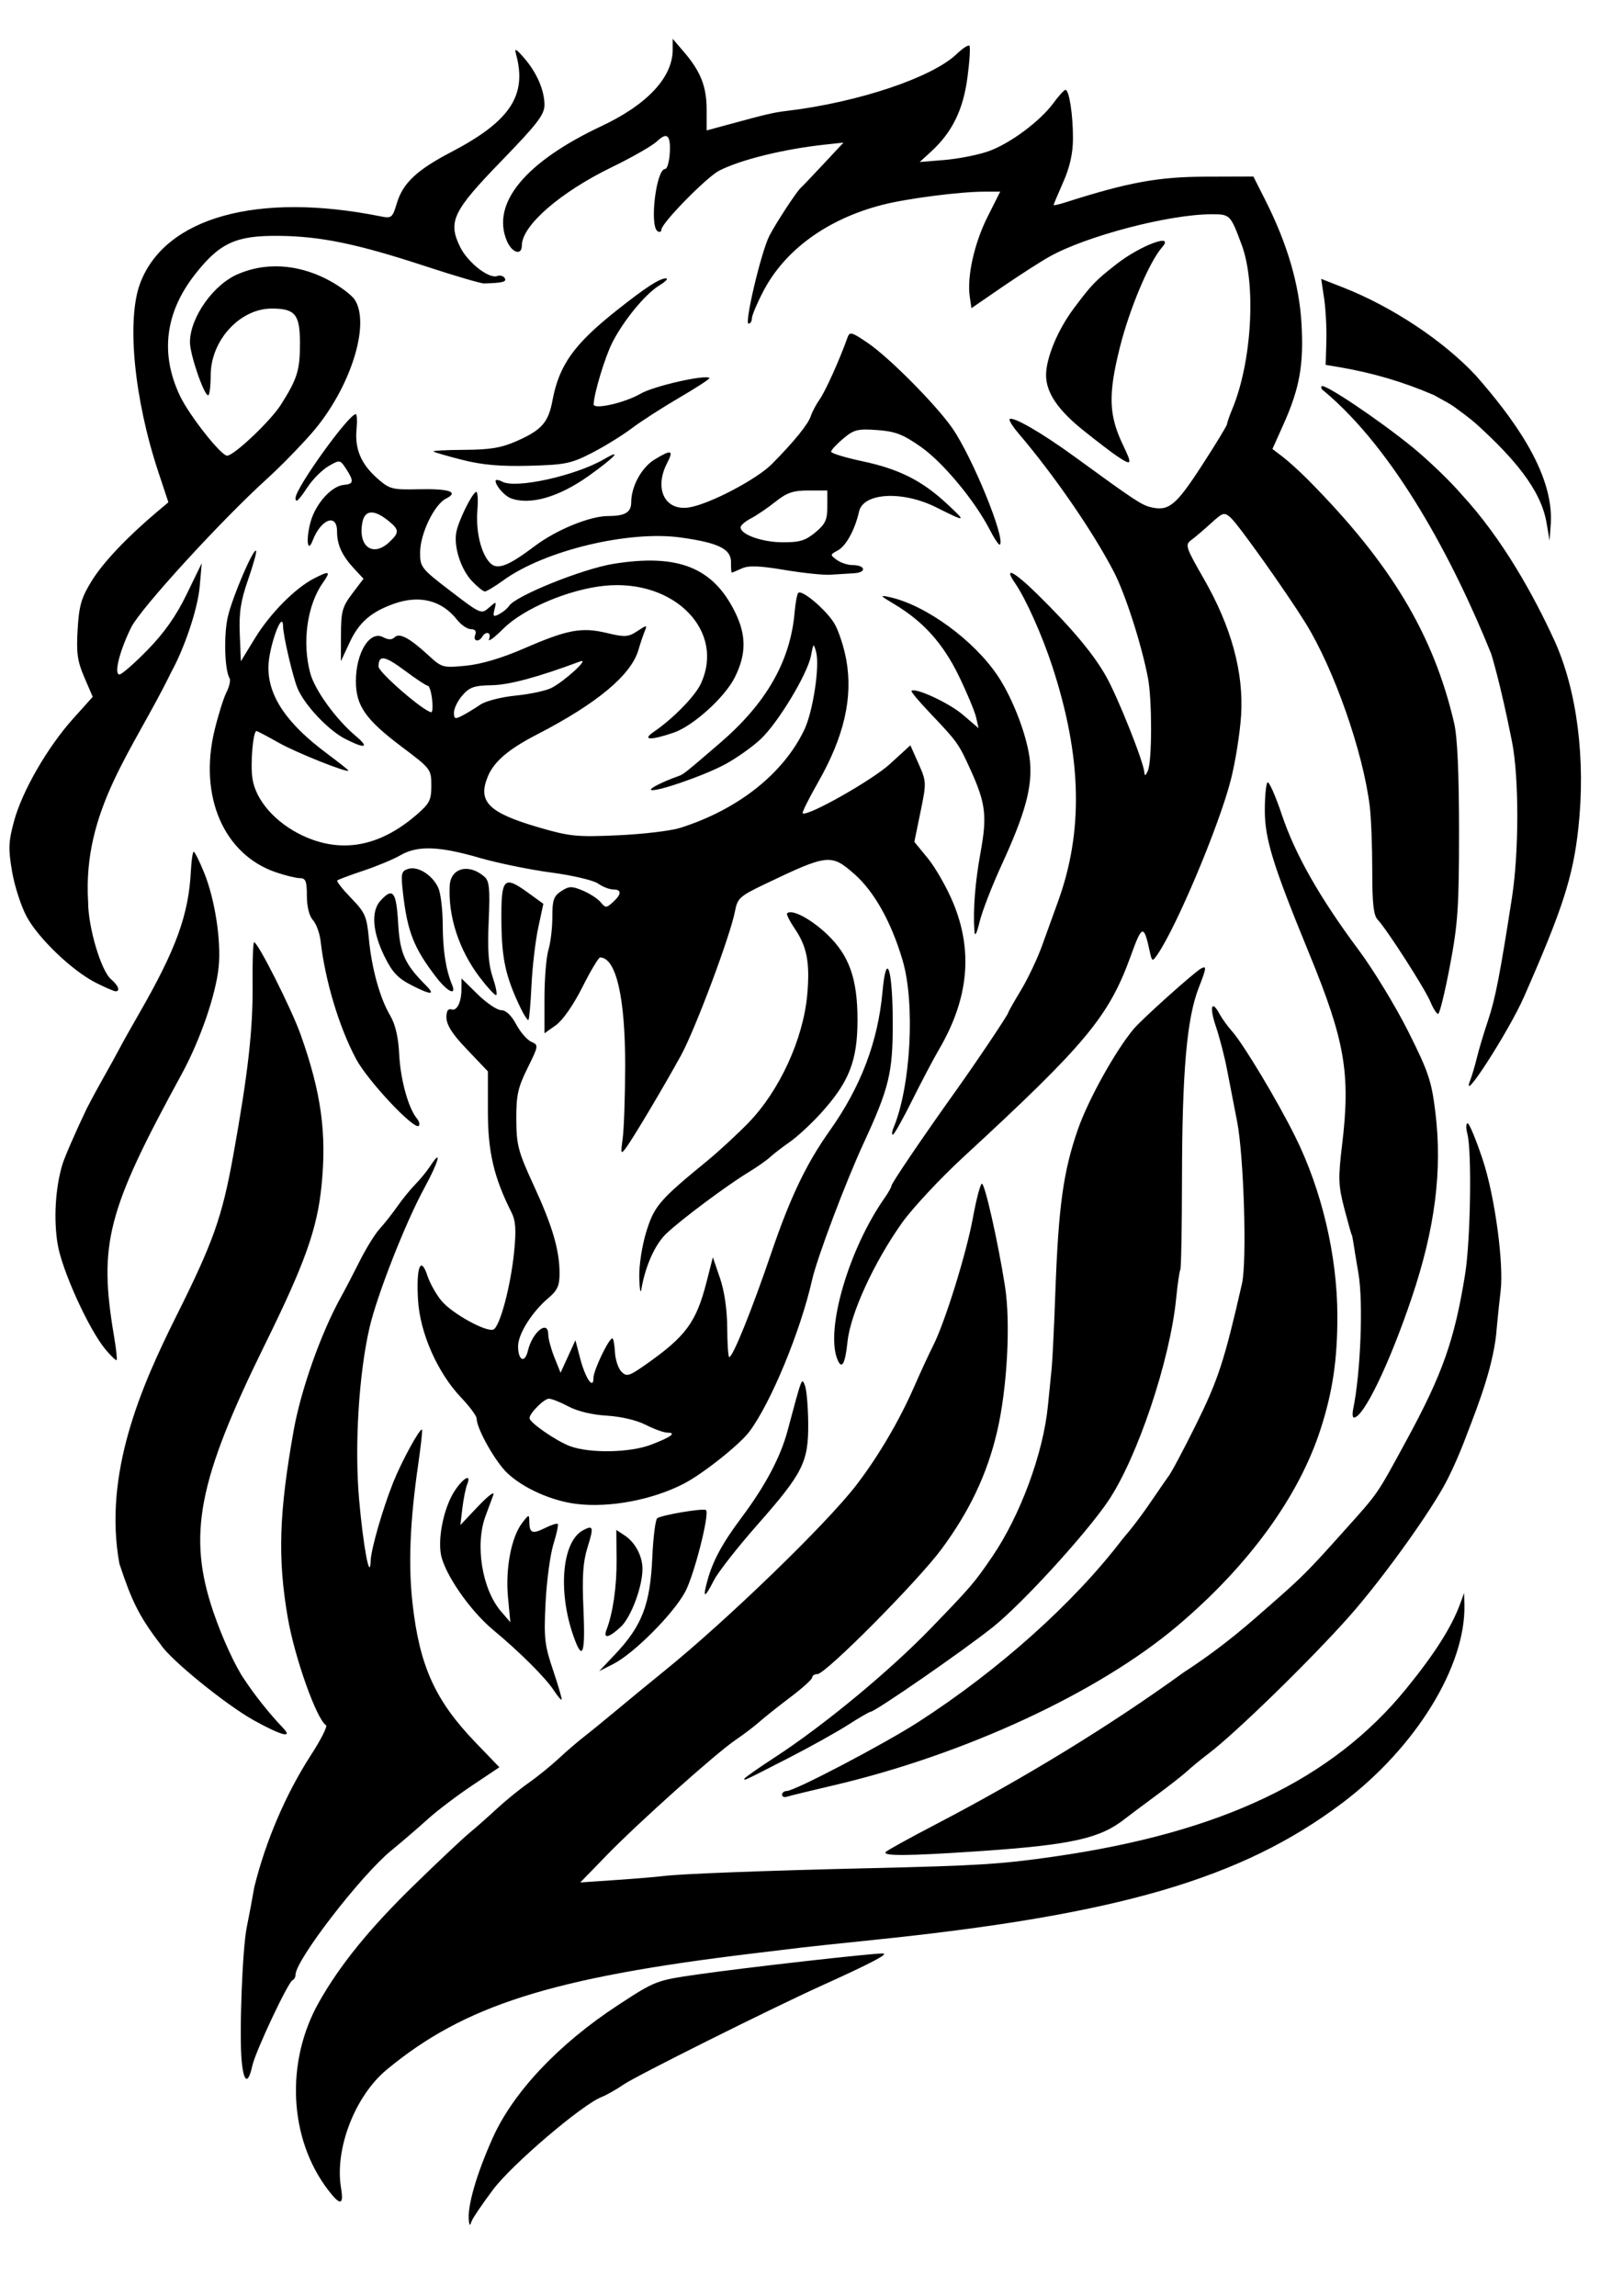 <?xml version="1.0" encoding="UTF-8" standalone="no"?>
<!-- Created with Inkscape (http://www.inkscape.org/) -->

<svg
   xmlns:dc="http://purl.org/dc/elements/1.1/"
   xmlns:cc="http://creativecommons.org/ns#"
   xmlns:rdf="http://www.w3.org/1999/02/22-rdf-syntax-ns#"
   xmlns:svg="http://www.w3.org/2000/svg"
   xmlns="http://www.w3.org/2000/svg"
   xmlns:sodipodi="http://sodipodi.sourceforge.net/DTD/sodipodi-0.dtd"
   xmlns:inkscape="http://www.inkscape.org/namespaces/inkscape"
   width="210mm"
   height="297mm"
   viewBox="0 0 744.094 1052.362"
   id="svg2"
   version="1.1"
   inkscape:version="0.91 r13725"
   sodipodi:docname="Lion.svg">
  <defs
     id="defs4" />
  <sodipodi:namedview
     id="base"
     pagecolor="#ffffff"
     bordercolor="#666666"
     borderopacity="1.0"
     inkscape:pageopacity="0.0"
     inkscape:pageshadow="2"
     inkscape:zoom="0.7"
     inkscape:cx="602.27027"
     inkscape:cy="534.02235"
     inkscape:document-units="px"
     inkscape:current-layer="layer1"
     showgrid="false"
     inkscape:window-width="1920"
     inkscape:window-height="1016"
     inkscape:window-x="0"
     inkscape:window-y="27"
     inkscape:window-maximized="1" />
  <g
     inkscape:label="Layer 1"
     inkscape:groupmode="layer"
     id="layer1">
    <path
       style="fill:#000000"
       d="m 214.977,1018.089 c -0.845,-6.532 3.356,-21.214 10.884,-38.04 9.41,-21.03 30.246,-43.118 57.478,-60.93 17.075,-11.169 17.528,-11.344 36.311,-14.043 22.135,-3.181 80.68,-9.806 85.136,-9.635 2.908,0.112 -5.347,4.442 -28.076,14.728 -22.974,10.397 -84.956,41.335 -90.699,45.273 -3.372,2.312 -7.944,4.909 -10.16,5.77 -8.984,3.492 -41.115,30.895 -49.789,42.464 -4.874,6.501 -9.287,12.987 -9.806,14.413 -0.838,2.305 -0.98,2.305 -1.279,0 z m -64.622,-14.338 c -17.899,-23.467 -19.595,-58.557 -4.152,-85.937 9.611,-17.041 23.179,-33.757 43.444,-53.525 10.936,-10.668 22.398,-21.472 25.469,-24.008 3.072,-2.536 8.785,-7.583 12.696,-11.215 3.911,-3.632 10.408,-8.914 14.437,-11.739 4.029,-2.825 10.254,-7.859 13.833,-11.188 3.579,-3.329 8.733,-7.772 11.455,-9.875 2.722,-2.102 9.607,-7.713 15.302,-12.468 5.694,-4.755 15.637,-12.925 22.096,-18.155 28.5,-23.081 74.064,-67.204 87.628,-84.855 9.968,-12.972 19.693,-29.474 26.418,-44.827 3.124,-7.133 7.076,-15.692 8.782,-19.02 5.369,-10.477 15.272,-42.26 18.266,-58.624 1.583,-8.65 3.45,-15.727 4.149,-15.727 1.38,0 7.428,26.894 10.591,47.089 2.639,16.853 0.995,46.875 -3.647,66.619 -4.581,19.486 -12.618,36.449 -25.52,53.863 -10.912,14.728 -53.096,57.211 -56.809,57.211 -1.323,0 -2.406,0.685 -2.406,1.521 0,0.837 -4.474,4.897 -9.942,9.023 -5.468,4.126 -11.888,9.225 -14.265,11.331 -2.377,2.106 -7.257,5.815 -10.844,8.241 -9.068,6.135 -44.613,37.924 -59.184,52.931 l -12.104,12.465 16.426,-1.125 c 9.035,-0.619 18.761,-1.431 21.614,-1.804 7.669,-1.004 46.265,-2.476 94.236,-3.595 49.989,-1.166 60.579,-1.828 84.726,-5.296 76.897,-11.044 127.606,-35.188 161.65,-76.965 13.056,-16.022 20.874,-28.346 24.784,-39.067 l 1.764,-4.836 0.136,5.302 c 0.727,28.228 -22.347,65.663 -56.133,91.071 -46.108,34.674 -102.662,51.153 -215.198,62.708 -14.741,1.513 -29.524,3.086 -32.853,3.493 -3.329,0.408 -13.055,1.583 -21.614,2.612 -92.66,11.137 -132.678,23.817 -168.288,53.323 -14.565,12.069 -23.934,36.337 -20.945,54.255 1.332,7.985 -0.343,8.206 -5.998,0.791 z m -39.53,-58.748 c -1.211,-12.136 0.279,-51.765 2.316,-61.64 0.899,-4.358 2.446,-12.593 3.437,-18.299 5.197,-21.121 14.475,-42.703 25.767,-60.239 4.715,-7.223 7.918,-13.538 7.117,-14.033 -4.318,-2.669 -14.381,-30.983 -17.542,-49.359 -4.664,-27.118 -4.01,-47.924 2.69,-85.59 3.351,-18.837 12.577,-44.872 21.753,-61.383 1.85,-3.329 5.725,-10.763 8.612,-16.521 2.887,-5.758 6.99,-12.372 9.118,-14.697 2.128,-2.326 5.775,-6.952 8.105,-10.28 2.33,-3.329 6.019,-7.853 8.198,-10.055 2.179,-2.202 5.219,-5.922 6.756,-8.267 5.775,-8.814 4.053,-2.258 -2.614,9.951 -8.605,15.758 -21.629,48.923 -25.114,63.952 -4.925,21.238 -6.945,54.429 -4.79,78.736 1.936,21.843 4.966,37.968 5.301,28.211 0.186,-5.42 5.487,-23.834 10.399,-36.122 3.804,-9.517 12.248,-24.959 13.144,-24.037 0.273,0.281 -0.52,7.513 -1.761,16.072 -3.766,25.975 -4.574,45.833 -2.585,63.552 3.225,28.743 10.356,44.498 28.836,63.714 l 10.979,11.416 -12.573,8.408 c -6.915,4.624 -16.075,11.583 -20.354,15.463 -4.28,3.881 -11.774,10.322 -16.654,14.315 -13.875,11.353 -43.814,50.164 -43.853,56.848 -0.007,1.109 -0.641,2.277 -1.411,2.594 -2.017,0.831 -16.989,32.667 -18.414,39.155 -1.909,8.692 -3.885,7.933 -4.863,-1.867 z M 406.191,848.832 c 0.903,-0.844 10.98,-6.404 22.392,-12.355 41.352,-21.564 80.625,-45.618 114.12,-69.898 18.954,-12.317 30.841,-23.147 40.634,-31.725 13.786,-12.078 16.527,-14.837 32.853,-33.077 16.138,-18.03 14.743,-16.005 28.674,-41.617 16.495,-30.326 22,-45.929 26.841,-76.074 2.504,-15.592 3.15,-56.43 1.02,-64.409 -0.698,-2.615 -0.637,-4.755 0.136,-4.755 0.773,0 3.917,7.586 6.985,16.859 5.509,16.648 9.705,47.739 8.123,60.179 -0.356,2.802 -1.131,10.152 -1.721,16.333 -1.074,16.691 -8.378,35.308 -13.633,48.962 0,0 -5.178,14.287 -10.961,24.524 -8.605,15.233 -29.028,43.315 -42.871,58.951 -17.593,19.871 -52.37,53.771 -64.841,63.206 -3.329,2.518 -7.608,6.03 -9.51,7.804 -1.902,1.774 -8.516,6.954 -14.697,11.512 -6.181,4.558 -12.407,9.216 -13.833,10.352 -11.503,9.156 -24.516,12.055 -67.139,14.958 -32.675,2.225 -44.745,2.301 -42.571,0.269 z m -47.637,-26.184 c 0,-0.921 0.973,-1.677 2.161,-1.681 3.618,-0.008 44.76,-21.587 60.411,-31.683 36.894,-23.801 71.268,-54.594 93.461,-83.728 8.947,-10.35 14.746,-19.892 20.928,-28.568 1.1,-1.168 6.867,-11.95 12.817,-23.961 10.142,-20.474 13.022,-29.304 21.076,-64.617 2.329,-10.211 0.88,-58.395 -2.235,-74.351 -1.485,-7.608 -3.601,-18.501 -4.701,-24.207 -1.1,-5.706 -3.38,-14.46 -5.067,-19.452 -3.039,-8.995 -1.914,-12.413 1.801,-5.472 1.061,1.983 3.618,5.508 5.68,7.832 5.254,5.92 20.742,31.747 28.915,48.216 12.182,24.548 19.274,54.615 19.339,81.995 0.048,20.081 -2.122,34.833 -7.65,52.01 -9.974,30.992 -32.94,62.584 -65.58,90.208 -36.258,30.687 -97.635,59.139 -158.016,73.249 -10.461,2.445 -19.993,4.769 -21.181,5.165 -1.189,0.396 -2.161,-0.033 -2.161,-0.954 z m -17.291,-7.301 c 0,-0.4 6.419,-4.907 14.265,-10.015 22.282,-14.509 52.395,-39.432 71.325,-59.033 18.467,-19.122 19.765,-20.634 27.936,-32.569 12.934,-18.892 23.548,-47.602 25.651,-69.388 0.583,-6.037 1.352,-13.699 1.709,-17.027 0.357,-3.328 1.129,-19.279 1.715,-35.446 1.412,-38.945 3.652,-55.031 10.338,-74.231 4.719,-13.552 17.207,-36.023 25.549,-45.973 3.811,-4.545 27.822,-26.076 30.942,-27.746 2.59,-1.386 2.447,-0.23 -1.085,8.783 -5.495,14.021 -7.639,38.481 -7.702,87.878 -0.029,22.194 -0.378,40.88 -0.775,41.523 -0.398,0.644 -1.261,6.606 -1.919,13.249 -2.787,28.167 -17.694,72.633 -31.003,92.481 -10.061,15.004 -39.337,47.061 -52.9,57.925 -13.204,10.576 -54.125,38.905 -56.198,38.905 -0.525,0 -5.215,2.726 -10.423,6.057 -5.208,3.331 -17.425,10.132 -27.15,15.112 -21.165,10.839 -20.275,10.422 -20.275,9.516 z M 116.481,788.63 C 103.612,781.495 78.062,760.73 73.689,753.852 63.337,740.462 60.136,733.004 54.742,716.785 47.188,675.364 64.993,635.1 80.479,603.971 c 17.376,-34.749 21.341,-45.925 26.542,-74.821 6.714,-37.297 8.971,-57.296 8.778,-77.773 -0.101,-10.699 0.216,-19.453 0.705,-19.452 1.758,10e-4 17.137,30.526 21.344,42.364 9.433,26.543 11.999,45.16 9.553,69.296 -2.008,19.812 -7.587,35.461 -25.861,72.544 -30.854,62.614 -35.679,87.553 -23.74,122.711 4.176,12.296 10.32,25.438 14.214,30.973 4.786,7.243 11.331,15.515 17.696,22.196 4.849,4.993 -0.669,3.583 -13.229,-3.38 z m 137.38,-13.857 c -3.763,-5.755 -15.699,-17.641 -27.76,-27.645 -10.69,-8.867 -22.492,-25.985 -23.978,-34.78 -1.406,-8.324 1.661,-22.083 6.523,-29.26 4.048,-5.975 7.589,-7.646 5.522,-2.605 -0.682,1.664 -1.661,6.527 -2.176,10.807 l -0.935,7.781 8.183,-8.645 c 4.501,-4.755 7.626,-7.089 6.944,-5.187 -0.681,1.902 -2.266,6.182 -3.523,9.51 -4.99,13.222 -1.699,33.712 7.051,43.895 l 4.256,4.954 -1.077,-11.534 c -1.223,-13.097 1.545,-27.524 6.522,-33.999 3.076,-4.001 3.215,-4.025 3.251,-0.577 0.057,5.285 1.386,5.833 7.166,2.949 2.855,-1.424 5.503,-2.278 5.885,-1.896 0.381,0.381 -0.509,4.548 -1.979,9.258 -1.47,4.711 -3.09,16.735 -3.601,26.72 -0.834,16.299 -0.482,19.482 3.446,31.124 2.406,7.133 4.161,13.187 3.899,13.454 -0.262,0.267 -1.891,-1.678 -3.621,-4.323 z m 27.979,-16.29 c 12.524,-13.212 16.255,-22.885 17.221,-44.639 0.399,-8.993 1.396,-17.021 2.217,-17.841 1.456,-1.456 21.27,-4.814 22.402,-3.796 1.766,1.588 -5.457,29.917 -9.56,37.496 -5.543,10.239 -23.625,28.351 -33.048,33.103 l -6.378,3.216 z m -18.086,-6.242 c -8.168,-21.005 -6.478,-45.419 3.515,-50.767 4.808,-2.573 5.049,-1.615 2.029,8.052 -2.021,6.469 -2.463,13.324 -1.808,28.017 0.865,19.397 -0.231,23.71 -3.735,14.697 z m 14.271,-5.049 c 3.004,-7.828 4.763,-20.038 4.654,-32.309 l -0.12,-13.583 3.848,2.531 c 4.769,3.136 8.112,9.393 8.145,15.244 0.047,8.149 -5.234,22.287 -9.963,26.672 -5.391,4.999 -8.162,5.609 -6.564,1.446 z m 46.28,-22.616 c 2.526,-9.185 6.823,-17.12 15.709,-29.007 10.877,-14.551 17.826,-27.663 21.055,-39.725 6.71,-25.066 6.481,-24.47 7.966,-20.749 0.759,1.902 1.434,9.632 1.501,17.177 0.159,17.89 -2.332,22.882 -23.255,46.613 -9.09,10.31 -18.069,21.767 -19.953,25.46 -4.315,8.459 -5.306,8.534 -3.022,0.23 z m -60.082,-35.207 c -11.344,-1.398 -24.344,-7.21 -31.672,-14.161 -5.526,-5.242 -14,-20.322 -14.036,-24.98 -0.008,-1.187 -3.17,-5.466 -7.023,-9.51 -10.903,-11.441 -18.962,-29.675 -19.846,-44.901 -0.875,-15.074 1.22,-20.422 4.32,-11.029 1.144,3.466 4.06,8.655 6.479,11.531 4.901,5.825 20.408,14.393 23.736,13.116 2.959,-1.135 7.942,-19.746 9.522,-35.564 1.016,-10.167 0.737,-14.27 -1.235,-18.191 -8.059,-16.027 -10.784,-27.694 -10.784,-46.174 l 0,-18.4 -9.51,-9.977 c -8.399,-8.811 -10.598,-13.086 -9.078,-17.646 0.238,-0.713 1.139,-1.061 2.003,-0.773 2.382,0.794 4.425,-3.379 4.455,-9.097 l 0.026,-5.115 7.414,7.276 c 4.078,4.002 8.941,7.278 10.807,7.281 2.15,0.005 4.66,2.379 6.851,6.484 1.902,3.564 5.024,7.168 6.938,8.01 3.4,1.495 3.36,1.772 -1.729,12.044 -4.43,8.941 -5.2,12.463 -5.15,23.542 0.053,11.764 0.832,14.705 8.022,30.318 8.609,18.697 11.804,29.624 11.804,40.381 0,5.485 -1.03,7.728 -5.132,11.18 -7.459,6.276 -13.888,16.49 -13.888,22.065 0,6.604 3.09,8.04 4.504,2.093 2.057,-8.652 9.328,-14.462 9.328,-7.454 0,1.883 1.271,6.599 2.824,10.48 l 2.824,7.057 3.407,-7.454 3.407,-7.454 2.174,8.318 c 2.408,9.215 6.117,14.609 6.109,8.886 -0.006,-3.389 7.027,-18.076 8.647,-18.061 0.477,0.002 1.015,2.847 1.195,6.318 0.18,3.471 1.522,7.504 2.981,8.963 2.385,2.385 3.488,2.068 10.911,-3.129 18.613,-13.032 23.37,-19.476 28.125,-38.096 l 2.87,-11.239 3.257,9.51 c 2.05,5.984 3.284,14.476 3.329,22.903 0.039,7.366 0.46,13.375 0.936,13.354 1.664,-0.074 10.43,-21.782 19.179,-47.496 8.725,-25.641 16.087,-41.067 26.82,-56.196 14.314,-20.175 22.161,-40.8 24.247,-63.736 1.78,-19.566 4.687,-10.682 4.71,14.396 0.021,22.678 -1.692,29.73 -13.353,54.965 -8.298,17.958 -21.34,52.551 -23.629,62.675 -5.316,23.515 -18.782,56.12 -28.686,69.461 -4.429,5.966 -21.319,19.401 -30.093,23.939 -14.425,7.46 -34.097,11.165 -49.32,9.289 z m 34.166,-27.107 c 9.167,-3.482 12.02,-5.554 7.647,-5.554 -1.623,0 -6.109,-1.611 -9.969,-3.58 -4.174,-2.13 -11.42,-3.835 -17.882,-4.21 -6.622,-0.384 -13.465,-2.024 -17.527,-4.201 -3.665,-1.964 -7.717,-3.571 -9.005,-3.571 -2.218,0 -8.768,6.536 -8.891,8.873 -0.106,2.011 12.528,10.72 18.807,12.964 9.119,3.26 27.275,2.904 36.82,-0.721 z m 321.999,-16.36 c 3.418,-16.486 4.68,-48.941 2.418,-62.173 -1.023,-5.985 -2.088,-12.438 -2.365,-14.34 -0.278,-1.902 -0.615,-3.458 -0.749,-3.458 -0.134,0 -1.643,-5.369 -3.353,-11.93 -2.77,-10.63 -2.881,-13.83 -1.016,-29.358 3.909,-32.552 1.327,-47.53 -15.09,-87.529 -16.629,-40.516 -20.354,-52.53 -20.354,-65.642 0,-6.375 0.548,-12.139 1.218,-12.809 0.67,-0.67 3.64,6.009 6.601,14.841 6.093,18.176 17.407,38.086 35.214,61.971 6.698,8.984 16.899,25.74 22.67,37.234 9.285,18.497 10.718,22.742 12.467,36.948 3.301,26.808 -0.095,53.465 -10.878,85.394 -10.21,30.233 -22.051,54.741 -26.449,54.741 -0.627,0 -0.776,-1.751 -0.333,-3.89 z M 383.811,622.85 c -5.321,-13.867 5.444,-50.431 21.674,-73.612 1.767,-2.524 3.213,-5.083 3.213,-5.686 0,-1.133 14.249,-22.152 29.372,-43.326 9.812,-13.738 24.23,-35.253 24.23,-36.155 0,-0.331 2.62,-4.952 5.822,-10.269 3.202,-5.317 7.569,-14.554 9.706,-20.526 2.136,-5.972 5.31,-14.749 7.052,-19.504 11.92,-32.523 11.183,-66.474 -2.346,-108.068 -4.67,-14.358 -12.188,-31.17 -17.204,-38.472 -5.417,-7.887 -0.417,-5.37 10.308,5.187 15.864,15.617 25.666,27.328 31.447,37.571 5.47,9.693 17.331,39.481 17.571,44.129 0.09,1.738 0.624,1.452 1.62,-0.865 1.921,-4.471 1.954,-32.307 0.049,-42.363 -2.898,-15.299 -10.417,-38.7 -15.693,-48.838 -9.676,-18.591 -27.315,-44.202 -43.6,-63.302 -2.72,-3.191 -4.584,-6.163 -4.142,-6.605 1.441,-1.441 14.715,6.226 29.794,17.21 27.108,19.745 30.553,22.037 34.678,23.072 8.374,2.102 11.64,-0.517 23.566,-18.898 6.412,-9.882 11.658,-18.499 11.658,-19.148 0,-0.649 1.046,-3.684 2.325,-6.744 9.047,-21.652 11.104,-57.302 4.354,-75.449 -5.14,-13.817 -5.297,-13.976 -13.791,-13.976 -19.39,0 -57.435,9.949 -74.342,19.44 -4.177,2.345 -13.931,8.615 -21.676,13.934 l -14.082,9.671 -0.766,-5.22 c -1.345,-9.163 2.055,-24.503 8.095,-36.528 l 5.863,-11.671 -7.211,0.014 c -11.467,0.023 -35.682,3.156 -46.98,6.08 -25.074,6.489 -44.488,20.584 -54.363,39.47 -2.91,5.565 -5.291,11.206 -5.291,12.536 0,1.33 -0.688,2.418 -1.529,2.418 -1.997,0 5.814,-32.994 9.524,-40.231 2.942,-5.738 12.586,-20.471 14.412,-22.016 0.562,-0.476 5.197,-5.336 10.301,-10.8 l 9.279,-9.936 -8.458,0.911 c -18.857,2.031 -38.71,6.917 -48.51,11.939 -5.83,2.987 -26.518,24.107 -26.518,27.071 0,0.972 -0.778,1.287 -1.729,0.699 -3.814,-2.357 -0.66,-28.53 3.438,-28.53 1.876,0 3.099,-11.649 1.496,-14.243 -0.942,-1.525 -2.375,-1.087 -5.275,1.613 -2.19,2.038 -11.457,7.334 -20.593,11.768 -23.659,11.483 -41.268,26.778 -41.302,35.876 -0.018,4.908 -4.599,3.46 -6.941,-2.194 -7.102,-17.147 8.575,-36.081 43.452,-52.479 21.03,-9.887 32.635,-22.355 32.646,-35.069 l 0.005,-4.926 5.183,6.052 c 7.669,8.954 10.37,15.841 10.37,26.441 l 0,9.492 9.078,-2.468 c 19.232,-5.228 21.383,-5.729 28.098,-6.542 32.541,-3.94 66.307,-15.29 77.49,-26.048 2.678,-2.576 5.289,-4.263 5.803,-3.748 0.514,0.514 0.1,7.139 -0.921,14.722 -1.99,14.79 -7.035,24.998 -16.743,33.877 l -5.112,4.675 11.239,-0.918 c 6.181,-0.505 15.13,-2.245 19.885,-3.867 9.924,-3.385 23.954,-13.742 30.259,-22.338 2.378,-3.241 4.82,-5.915 5.427,-5.941 1.706,-0.074 3.5,11.629 3.448,22.494 -0.032,6.666 -1.458,12.991 -4.461,19.78 -2.428,5.49 -4.414,10.219 -4.414,10.51 0,0.291 2.529,-0.28 5.62,-1.268 28.517,-9.117 42.347,-11.653 63.952,-11.723 l 22.021,-0.072 5.457,10.807 c 10.125,20.052 15.602,38.777 16.613,56.792 1.058,18.845 -0.882,29.532 -8.4,46.287 l -4.938,11.005 4.736,3.609 c 2.605,1.985 7.858,6.759 11.673,10.609 37.944,38.289 57.5,70.896 66.939,111.61 1.447,6.243 2.205,23.173 2.205,49.279 0,34.816 -0.52,42.515 -4.178,61.815 -2.298,12.125 -4.732,22.046 -5.41,22.046 -0.678,0 -2.265,-2.493 -3.527,-5.54 -2.473,-5.97 -20.105,-33.428 -24.201,-37.687 -1.88,-1.955 -2.489,-7.486 -2.474,-22.478 0.009,-10.937 -0.501,-24.164 -1.138,-29.395 -3.044,-25.004 -16.422,-63.151 -29.541,-84.236 -8.945,-14.376 -30.551,-44.789 -34.103,-48.004 -3.085,-2.792 -3.548,-2.667 -9.222,2.497 -3.286,2.99 -7.354,6.445 -9.04,7.678 -2.853,2.086 -2.452,3.309 5.778,17.63 12.647,22.005 18.393,43.043 17.132,62.728 -0.525,8.199 -2.653,21.521 -4.73,29.604 -5.438,21.172 -25.034,67.695 -33.789,80.219 -2.155,3.082 -2.353,2.981 -3.372,-1.729 -2.693,-12.439 -3.51,-12.249 -8.654,2.006 -10.053,27.862 -20.57,40.51 -76.681,92.217 -10.719,9.878 -23.426,23.494 -28.237,30.259 -12.827,18.034 -23.633,41.586 -24.976,54.436 -1.096,10.485 -2.718,13.169 -4.753,7.866 z M 48.462,618.686 c -7.682,-9.13 -20.087,-36.397 -22.053,-48.474 -1.865,-11.461 -1.036,-25.508 2.141,-36.269 0.983,-3.329 5.997,-14.867 11.142,-25.64 5.752,-11.177 10.507,-18.988 15.028,-27.529 1.358,-2.615 5.383,-9.813 8.946,-15.994 17.042,-29.568 22.825,-45.452 23.837,-65.467 0.247,-4.88 0.838,-8.874 1.313,-8.876 0.475,-0.001 2.608,4.276 4.74,9.507 4.967,12.191 7.919,31.267 6.696,43.273 -1.308,12.84 -8.489,33.627 -17.007,49.228 -34.261,62.752 -38.125,77.745 -30.953,120.125 0.961,5.68 1.499,10.576 1.195,10.88 -0.304,0.304 -2.566,-1.84 -5.026,-4.764 z M 293.084,585.566 c -0.134,-5.539 1.261,-14.605 3.225,-20.963 3.633,-11.764 6.057,-14.589 27.739,-32.327 5.189,-4.245 13.714,-12.1 18.945,-17.455 14.312,-14.651 25.278,-38.482 27.106,-58.905 1.293,-14.448 -0.109,-21.944 -5.623,-30.071 -2.399,-3.536 -4.027,-6.764 -3.616,-7.174 2.098,-2.098 10.753,2.422 18.288,9.553 10.141,9.596 13.99,20.382 13.99,39.204 0,18.931 -3.857,28.675 -17.087,43.172 -4.34,4.755 -10.635,10.552 -13.989,12.883 -3.355,2.331 -7.4,5.443 -8.989,6.916 -1.589,1.473 -6.09,4.624 -10.001,7.002 -9.975,6.063 -30.998,21.767 -37.647,28.122 -5.151,4.923 -9.61,14.908 -11.38,25.48 -0.398,2.377 -0.83,-0.069 -0.959,-5.437 z m -7.603,-63.726 c 0.588,-4.279 1.099,-19.063 1.137,-32.853 0.086,-31.602 -4.118,-49.965 -11.473,-50.117 -0.703,-0.014 -4.371,6.125 -8.151,13.644 -4.086,8.126 -9.003,15.187 -12.123,17.409 l -5.249,3.738 0,-16.123 c 0,-8.868 0.819,-18.841 1.821,-22.164 1.002,-3.322 1.809,-10.127 1.794,-15.121 -0.022,-7.659 0.614,-9.501 4.067,-11.763 3.575,-2.342 4.827,-2.376 9.877,-0.265 3.181,1.33 6.867,3.725 8.193,5.322 2.256,2.721 2.613,2.721 5.62,-1.4e-4 4.045,-3.66 4.096,-5.827 0.137,-5.827 -1.69,0 -4.824,-1.226 -6.963,-2.725 -2.139,-1.499 -11.844,-3.774 -21.566,-5.057 -9.722,-1.283 -24.571,-4.336 -32.999,-6.785 -18.334,-5.328 -28.266,-5.638 -36.019,-1.123 -3.145,1.832 -10.776,5.015 -16.958,7.073 -6.182,2.059 -11.58,4.078 -11.996,4.487 -0.416,0.409 2.435,4.035 6.336,8.056 6.426,6.626 7.191,8.368 8.144,18.552 1.283,13.714 5.047,27.308 9.782,35.333 2.382,4.037 3.734,9.857 4.124,17.757 0.568,11.5 4.197,24.68 8.087,29.367 1.074,1.294 1.479,2.826 0.9,3.405 -2.084,2.084 -23.442,-20.674 -28.754,-30.64 -7.793,-14.62 -14.173,-35.815 -16.263,-54.026 -0.416,-3.622 -2.002,-7.963 -3.526,-9.646 -1.708,-1.888 -2.77,-6.156 -2.77,-11.138 0,-6.661 -0.552,-8.077 -3.15,-8.077 -1.733,0 -6.699,-1.209 -11.038,-2.688 -23.892,-8.141 -35.442,-34.802 -28.163,-65.008 1.684,-6.989 4.153,-14.87 5.486,-17.514 1.333,-2.643 1.979,-5.525 1.436,-6.404 -2.285,-3.697 -2.745,-19.95 -0.799,-28.252 2.151,-9.182 11.698,-31.466 12.945,-30.218 0.383,0.383 -1.259,6.316 -3.648,13.185 -3.41,9.806 -4.234,15.174 -3.836,24.982 l 0.507,12.492 6.465,-10.569 c 6.904,-11.287 18.317,-22.851 26.969,-27.325 7.314,-3.782 7.948,-3.471 4.1,2.015 -7.184,10.24 -9.536,27.297 -5.708,41.391 2.113,7.777 11.78,21.121 20.802,28.712 6.512,5.479 4.414,6.065 -4.832,1.348 -7.738,-3.947 -18.695,-15.6 -21.841,-23.227 -2.173,-5.268 -6.534,-23.969 -6.61,-28.339 -0.144,-8.354 -6.671,9.813 -6.727,18.72 -0.083,13.284 8.34,25.758 26.586,39.374 5.541,4.135 10.075,7.728 10.075,7.985 0,1.354 -23.779,-8.126 -31.953,-12.739 -5.221,-2.947 -9.794,-5.358 -10.163,-5.358 -1.593,0 -2.875,15.02 -1.859,21.79 1.49,9.938 10.515,20.23 22.859,26.07 17.672,8.36 35.146,5.275 52.043,-9.188 6.325,-5.414 7.113,-6.929 7.113,-13.671 0,-7.437 -0.257,-7.776 -13.348,-17.612 -16.794,-12.619 -21.234,-18.942 -21.234,-30.236 0,-13.1 6.407,-23.429 12.507,-20.164 2.331,1.248 3.99,1.269 5.192,0.068 2.219,-2.219 6.836,0.22 15.492,8.186 6.225,5.729 6.671,5.853 17.291,4.81 7.018,-0.689 16.501,-3.507 26.623,-7.91 19.881,-8.649 26.376,-9.858 37.99,-7.072 8.241,1.977 9.728,1.886 13.904,-0.851 4.521,-2.963 4.633,-2.957 3.357,0.177 -0.726,1.783 -1.997,5.575 -2.826,8.428 -3.347,11.529 -19.07,24.63 -46.534,38.774 -13.005,6.698 -19.678,12.39 -22.494,19.19 -4.8,11.589 0.257,16.655 23.359,23.395 14.163,4.132 17.427,4.456 36.311,3.608 11.412,-0.513 24.251,-2.043 28.53,-3.4 26.485,-8.399 47.228,-24.793 56.87,-44.948 3.99,-8.341 7.167,-29.252 5.421,-35.685 -1.138,-4.194 -1.244,-4.117 -2.353,1.707 -1.599,8.402 -14.986,30.614 -23.035,38.222 -3.654,3.454 -10.924,8.618 -16.154,11.475 -9.635,5.263 -32.721,13.212 -34.167,11.765 -0.66,-0.66 5.872,-3.909 12.554,-6.245 2.327,-0.814 3.08,-1.413 19.2,-15.285 21.219,-18.26 32.185,-37.519 34.109,-59.899 0.37,-4.311 1.121,-8.285 1.667,-8.831 1.672,-1.672 12.935,7.92 16.608,14.146 1.906,3.23 4.332,10.658 5.393,16.507 3.139,17.313 -0.975,35.211 -12.909,56.149 -4.251,7.458 -7.434,13.856 -7.074,14.216 1.833,1.833 31.781,-15.062 39.978,-22.554 l 9.397,-8.589 3.733,8.4 c 3.655,8.224 3.674,8.687 0.91,22.128 l -2.823,13.728 6.215,7.584 c 3.418,4.171 8.563,13.167 11.433,19.99 9.38,22.299 7.308,44.282 -6.373,67.628 -2.48,4.232 -8.017,14.742 -12.303,23.354 -4.286,8.613 -8.253,15.659 -8.815,15.659 -0.562,0 -0.449,-1.362 0.25,-3.026 7.958,-18.948 10.043,-57.118 4.201,-76.912 -5.16,-17.482 -12.995,-31.496 -22.078,-39.492 -10.69,-9.41 -12.165,-9.244 -41.194,4.649 -11.361,5.437 -12.446,6.424 -13.554,12.333 -2.066,11.012 -18.293,54.334 -24.76,66.103 -7.944,14.457 -21.926,37.952 -25.23,42.397 -2.369,3.187 -2.487,2.848 -1.502,-4.323 z M 220.227,322.994 c 2.402,-1.649 9.608,-3.492 16.217,-4.149 6.542,-0.65 13.934,-2.237 16.426,-3.527 6.159,-3.189 17.708,-13.838 13.177,-12.151 -19.623,7.306 -32.589,10.793 -40.634,10.929 -7.957,0.134 -10.145,0.889 -13.4,4.625 -2.14,2.456 -3.89,6.005 -3.89,7.888 0,3 0.481,3.171 3.89,1.387 2.14,-1.119 5.836,-3.37 8.213,-5.002 z m -22.15,-2.594 c -0.389,-3.329 -1.259,-6.052 -1.934,-6.052 -0.675,0 -5.369,-3.09 -10.431,-6.867 -9.389,-7.005 -12.17,-7.445 -12.17,-1.924 0,2.672 21.106,20.894 24.202,20.894 0.572,0 0.722,-2.723 0.334,-6.052 z m 476.029,174.638 c 0.741,-1.902 2.112,-6.571 3.046,-10.375 0.934,-3.804 3.234,-11.475 5.111,-17.047 3.277,-9.728 5.452,-20.92 10.939,-56.288 3.234,-20.848 3.237,-55.047 0.007,-71.324 -5.477,-27.591 -9.56,-40.354 -9.56,-40.354 -17.304,-42.835 -44.027,-93.197 -76.761,-120.51 -1.011,-0.662 -1.432,-1.609 -0.935,-2.105 1.314,-1.314 26.267,15.44 41.584,27.919 7.255,5.911 17.361,15.63 22.458,21.598 19.026,20.523 33.372,46.798 42.727,67.202 10.34,22.855 14.342,54.482 10.884,86.022 -2.425,22.119 -7.202,36.917 -24.926,77.221 -6.996,15.908 -29.563,50.843 -24.573,38.04 z M 238.552,461.811 c -6.744,-14.143 -8.525,-22.227 -8.67,-39.352 -0.169,-20.086 1.013,-21.367 12.223,-13.246 l 7.003,5.073 -2.351,10.982 c -1.293,6.04 -2.679,17.865 -3.079,26.278 -0.401,8.413 -1.033,15.6 -1.405,15.972 -0.372,0.372 -2.046,-2.196 -3.721,-5.707 z m -49.733,-10.125 c -6.437,-3.283 -8.976,-5.975 -12.576,-13.333 -5.497,-11.236 -6.181,-20.646 -1.848,-25.434 5.72,-6.32 7.298,-4.334 8.142,10.247 0.804,13.883 2.994,18.773 12.798,28.577 4.43,4.43 2.245,4.411 -6.516,-0.058 z m 31.077,-3.765 c -9.458,-12.47 -14.471,-27.79 -13.723,-41.931 0.433,-8.187 8.8,-10.349 15.923,-4.114 2.267,1.984 2.6,5.469 1.951,20.404 -0.586,13.467 -0.102,20.01 1.916,25.933 1.484,4.357 2.128,7.921 1.43,7.921 -0.698,0 -4.072,-3.696 -7.498,-8.213 z m -175.922,2.57 c -10.763,-5.428 -26.23,-20.185 -31.711,-30.255 -2.547,-4.679 -5.569,-13.981 -6.716,-20.671 -1.804,-10.522 -1.683,-13.65 0.9,-23.192 3.722,-13.749 15.308,-33.834 27.085,-46.951 l 8.977,-9.999 -3.848,-8.946 c -3.187,-7.409 -3.714,-11.187 -3.067,-21.989 0.658,-10.995 1.687,-14.507 6.547,-22.358 5.201,-8.401 16.347,-20.147 30.064,-31.681 l 5,-4.205 -4.554,-13.711 c -11.212,-33.758 -14.708,-70.07 -8.355,-86.788 11.45,-30.134 53.832,-41.886 110.225,-30.564 5.009,1.006 5.418,0.672 7.44,-6.076 2.742,-9.152 9.148,-15.181 24.824,-23.363 27.071,-14.13 34.947,-25.963 29.829,-44.812 -0.82,-3.02 -0.195,-2.752 3.561,1.525 5.85,6.661 9.449,14.903 9.449,21.64 0,4.447 -3.256,8.684 -19.751,25.7 -22.334,23.04 -24.612,27.795 -18.899,39.449 3.463,7.065 13.24,14.716 16.974,13.284 1.269,-0.487 2.821,-0.054 3.449,0.962 1.041,1.684 -0.96,2.203 -9.437,2.448 -1.427,0.041 -13.547,-3.519 -26.933,-7.912 -31.321,-10.278 -48.014,-13.729 -67.302,-13.911 -19.475,-0.185 -26.901,3.202 -38.089,17.369 -13.946,17.66 -16.345,36.643 -7.083,56.059 4.267,8.945 18.778,27.333 21.57,27.333 3.136,0 19.912,-15.882 24.623,-23.31 7.616,-12.009 8.812,-15.891 8.776,-28.493 -0.037,-13.002 -2.215,-15.632 -12.949,-15.632 -14.577,0 -27.971,14.627 -27.971,30.544 0,5.074 -0.528,9.226 -1.173,9.226 -1.913,0 -8.338,-18.719 -8.338,-24.291 0,-11.452 10.964,-26.845 22.381,-31.424 14.707,-6.202 29.919,-3.248 41.698,3.2 4.938,2.688 10.09,6.583 11.449,8.657 7.445,11.363 -2.169,41.162 -19.766,61.266 -5.467,6.246 -14.609,15.583 -20.315,20.749 -21.09,19.095 -58.086,59.539 -62.368,68.182 -5.361,10.821 -8.053,21.614 -5.39,21.614 1.047,0 6.856,-5.076 12.909,-11.28 7.675,-7.866 13.095,-15.585 17.909,-25.504 l 6.903,-14.224 -0.938,10.693 c -0.89,10.155 -6.881,28.092 -13.193,39.504 -17.238,35.495 -40.556,62.794 -37.965,105.079 0,11.567 5.894,31.489 10.476,35.413 3.416,2.925 4.405,5.583 2.06,5.54 -0.713,-0.014 -4.747,-1.764 -8.964,-3.89 z m 155.999,-2.57 c -10.259,-13.347 -13.212,-20.858 -15.236,-38.743 -0.999,-8.834 -0.766,-9.888 2.416,-10.898 4.408,-1.399 11.122,2.828 13.788,8.681 1.098,2.409 2.014,9.984 2.037,16.834 0.039,11.747 1.423,20.691 4.267,27.584 2.194,5.317 -2.096,3.277 -7.273,-3.458 z M 446.732,426.739 c -0.673,-9.669 0.327,-22.391 2.838,-36.113 3.037,-16.598 2.327,-22.461 -4.56,-37.649 -5.525,-12.186 -6.046,-12.916 -18.619,-26.12 -5.01,-5.261 -8.837,-9.836 -8.506,-10.167 1.687,-1.687 17.249,5.535 23.55,10.929 l 7.203,6.165 -1.124,-4.963 c -0.618,-2.729 -4.194,-11.289 -7.946,-19.021 -7.202,-14.843 -16.363,-25.022 -29.586,-32.877 -6.597,-3.919 -6.813,-4.243 -2.148,-3.22 16.659,3.654 38.818,19.839 49.775,36.357 7.003,10.557 13.629,28.241 14.611,38.994 1.086,11.894 -2.205,23.886 -13.014,47.426 -4.367,9.51 -8.892,21.181 -10.056,25.936 -1.423,5.81 -2.215,7.228 -2.417,4.323 z M 299.765,335.439 c 8.636,-5.864 18.753,-16.172 21.449,-21.853 11.469,-24.17 -11.829,-48.175 -43.778,-45.105 -16.394,1.575 -37.391,10.436 -46.675,19.698 -4.191,4.181 -7.134,6.334 -6.538,4.783 1.169,-3.046 -1.376,-3.932 -3.132,-1.091 -1.684,2.725 -4.324,2.015 -3.219,-0.865 0.646,-1.683 -0.044,-2.594 -1.967,-2.594 -1.629,0 -4.504,-1.961 -6.389,-4.357 -7.019,-8.924 -17.264,-11.481 -29.058,-7.255 -10.374,3.718 -15.907,8.557 -20.114,17.592 l -4.059,8.717 0.031,-12.104 c 0.028,-10.728 0.617,-12.877 5.183,-18.912 l 5.152,-6.809 -4.124,-4.43 c -5.718,-6.143 -8.005,-11.081 -8.005,-17.285 0,-8.446 -7.384,-5.666 -11.178,4.209 -2.408,6.267 -3.157,-0.678 -0.931,-8.629 2.346,-8.378 9.687,-16.475 15.322,-16.9 4.432,-0.334 4.608,-1.742 0.92,-7.371 -2.741,-4.183 -2.863,-4.202 -7.999,-1.236 -2.869,1.656 -7.166,5.93 -9.55,9.496 -4.352,6.511 -5.604,7.654 -5.604,5.117 0,-4.542 24.337,-38.402 27.602,-38.402 0.56,0 0.72,3.137 0.354,6.972 -0.856,8.981 2.104,15.944 9.563,22.493 5.575,4.895 6.806,5.222 18.599,4.949 14.303,-0.332 18.966,1.207 12.895,4.255 -5.389,2.706 -11.847,16.053 -11.906,24.608 -0.047,6.842 0.426,7.445 13.973,17.82 13.721,10.508 14.098,10.671 17.562,7.616 3.451,-3.044 3.516,-3.025 2.574,0.738 -0.831,3.322 -0.521,3.622 2.226,2.152 1.756,-0.94 3.735,-2.587 4.399,-3.661 2.851,-4.613 33.769,-17.082 48.013,-19.363 29.561,-4.734 45.628,1.697 55.706,22.295 5.159,10.544 5.104,19.196 -0.189,29.788 -4.561,9.127 -19.128,22.293 -28.013,25.321 -10.649,3.628 -14.759,3.449 -9.096,-0.397 z m -121.363,-86.864 c 4.862,-4.53 4.764,-5.827 -0.772,-10.182 -6.34,-4.987 -10.408,-4.603 -11.495,1.084 -2.098,10.977 4.777,16.076 12.267,9.098 z m 37.986,17.791 c -5.09,-5.396 -8.408,-15.672 -7.205,-22.31 0.921,-5.081 6.793,-17.198 8.992,-18.557 0.801,-0.495 1.112,3.255 0.691,8.334 -0.809,9.758 1.692,20.083 5.88,24.27 3.288,3.288 8.266,1.392 20.396,-7.766 9.904,-7.477 25.336,-13.798 33.688,-13.798 7.737,0 10.559,-1.682 10.559,-6.292 0,-7.257 4.763,-15.978 10.703,-19.6 7.746,-4.723 8.875,-4.41 5.768,1.599 -6.12,11.834 -0.992,22.143 10.117,20.34 9.346,-1.517 30.945,-12.844 37.915,-19.885 10.15,-10.253 16.646,-18.257 17.84,-21.983 0.609,-1.902 2.473,-5.403 4.142,-7.781 2.623,-3.737 9.177,-18.327 12.665,-28.193 1,-2.829 1.875,-2.597 9.334,2.469 9.82,6.669 31.526,28.572 38.817,39.168 9.247,13.44 24.399,50.591 21.724,53.266 -0.411,0.411 -2.498,-2.657 -4.638,-6.818 -6.879,-13.376 -21.46,-30.903 -31.639,-38.032 -8.165,-5.719 -11.669,-7.064 -19.967,-7.664 -8.969,-0.649 -10.667,-0.221 -15.601,3.931 -3.045,2.562 -5.537,5.255 -5.537,5.984 0,0.729 6.419,2.69 14.265,4.358 16.843,3.58 27.34,8.848 38.764,19.45 9.244,8.58 9.052,8.647 -4.852,1.695 -15.454,-7.727 -33.438,-6.739 -35.367,1.942 -1.836,8.263 -5.946,15.785 -9.733,17.812 -3.58,1.916 -3.595,2.057 -0.464,4.346 1.78,1.301 4.986,2.366 7.126,2.366 6.071,0 6.742,3.417 0.738,3.761 -2.909,0.166 -7.818,0.468 -10.909,0.671 -3.091,0.202 -12.532,-0.789 -20.981,-2.203 -11.522,-1.929 -16.405,-2.096 -19.534,-0.671 -2.295,1.045 -4.36,1.901 -4.591,1.901 -0.231,0 -0.388,-2.117 -0.351,-4.704 0.088,-6.098 -5.654,-8.945 -22.932,-11.37 -23.952,-3.361 -62.565,5.934 -81.436,19.604 -3.883,2.813 -7.7,5.115 -8.481,5.115 -0.781,0 -3.439,-2.14 -5.906,-4.755 z M 373.783,244.069 c 4.621,-3.828 5.521,-5.768 5.521,-11.904 l 0,-7.331 -8.659,0 c -7.01,0 -9.891,0.982 -15.13,5.156 -3.559,2.836 -8.611,6.268 -11.226,7.626 -2.615,1.358 -4.755,3.203 -4.755,4.099 0,3.287 9.766,6.791 19.119,6.858 7.906,0.057 10.587,-0.741 15.13,-4.504 z m 335.232,-4.553 c -2.637,-15.453 -15.625,-29.994 -31.186,-44.281 -4.208,-3.864 -9.479,-7.513 -9.479,-7.513 -2.829,-2.393 -7.185,-4.458 -10.862,-6.587 -14.221,-6.134 -28.144,-10.209 -43.345,-12.815 l -6.368,-1.057 0.316,-10.75 c 0.174,-5.913 -0.287,-14.785 -1.025,-19.717 l -1.342,-8.967 9.987,3.914 c 22.506,8.821 46.102,24.482 60.995,40.483 16.148,18.436 35.745,44.106 34.281,67.772 l -0.564,7.781 z M 234.06,228.341 c -2.791,-1.085 -6.772,-5.643 -6.861,-7.857 -0.03,-0.747 1.356,-0.602 3.081,0.321 6.233,3.336 33.622,-2.727 46.679,-10.333 8.854,-5.157 4.805,-0.768 -7.106,7.703 -13.745,9.775 -27.067,13.559 -35.793,10.166 z m -22.095,-17.536 c -6.922,-1.75 -12.887,-3.484 -13.256,-3.854 -0.369,-0.369 6.072,-0.707 14.314,-0.751 11.757,-0.062 16.915,-0.935 23.94,-4.05 11.435,-5.071 14.451,-8.512 16.345,-18.652 3.002,-16.069 9.812,-25.644 29.167,-41.013 13.546,-10.756 19.884,-14.881 22.85,-14.873 1.222,0.005 -0.112,1.432 -2.965,3.175 -6.491,3.965 -16.425,16.009 -21.621,26.213 -3.352,6.583 -8.366,23.137 -8.576,28.319 -0.106,2.616 14.315,-0.645 21.552,-4.872 5.945,-3.473 29.821,-8.899 31.55,-7.17 0.327,0.327 -5.86,4.362 -13.749,8.968 -7.889,4.606 -17.783,10.981 -21.987,14.167 -4.204,3.186 -12.374,8.225 -18.155,11.198 -9.514,4.891 -12.236,5.451 -28.668,5.891 -13.255,0.355 -21.552,-0.372 -30.74,-2.696 z m 300.479,-1.498 c -2.378,-1.564 -9.498,-6.995 -15.824,-12.07 -11.687,-9.376 -17.029,-17.314 -17.029,-25.308 0,-7.833 5.348,-20.721 12.652,-30.491 8.256,-11.043 9.933,-12.783 19.616,-20.357 11.083,-8.669 26.913,-14.524 20.929,-7.741 -5.87,6.654 -14.97,28.244 -19.41,46.055 -5.367,21.527 -5.063,30.912 1.443,44.507 4.38,9.153 4.142,9.693 -2.377,5.405 z"
       id="path3785"
       inkscape:connector-curvature="0"
       sodipodi:nodetypes="sssscsssscscssssssssssssssssssssssscssssssccssssssccsccccssssssssssssscssscsssccsscsccsssssssccsssssssccscsccsssssssssssssssssssscssssssssssssssscccsscssssccssssscscsssscsscssssscsssscsscsssssscscscsccsssssssscscsssssssscsccccscssssssssssscccsccsssscsscssssssssccssssssssssssssssscssssssscssssssssssscsssscssssssssscsscsssssscscssssscsssssccsscsssssscssscssssscssscsssssssscssssssssssssssccsssccsscsssscssssssssssssssssscscsscsscssssscssssssssssssssssssscscsscsssssssssssssssssssscsssssssssssssssssscsscssscscsscsssssssssssscccssscssscsssssscsssccccsccssccssscsssssssssssssscssssssscsssscsssssssssssscsssssssssssccssssssscsccscssscsssssssscscssssssssscssssscsssscsscssssssssssssssssssssssssccsssssssssssssssssssssssssssssssssscssssssssssscssssssssccccsscscccsscssssscsssscsscscssssssssssssss" />
  </g>
</svg>

